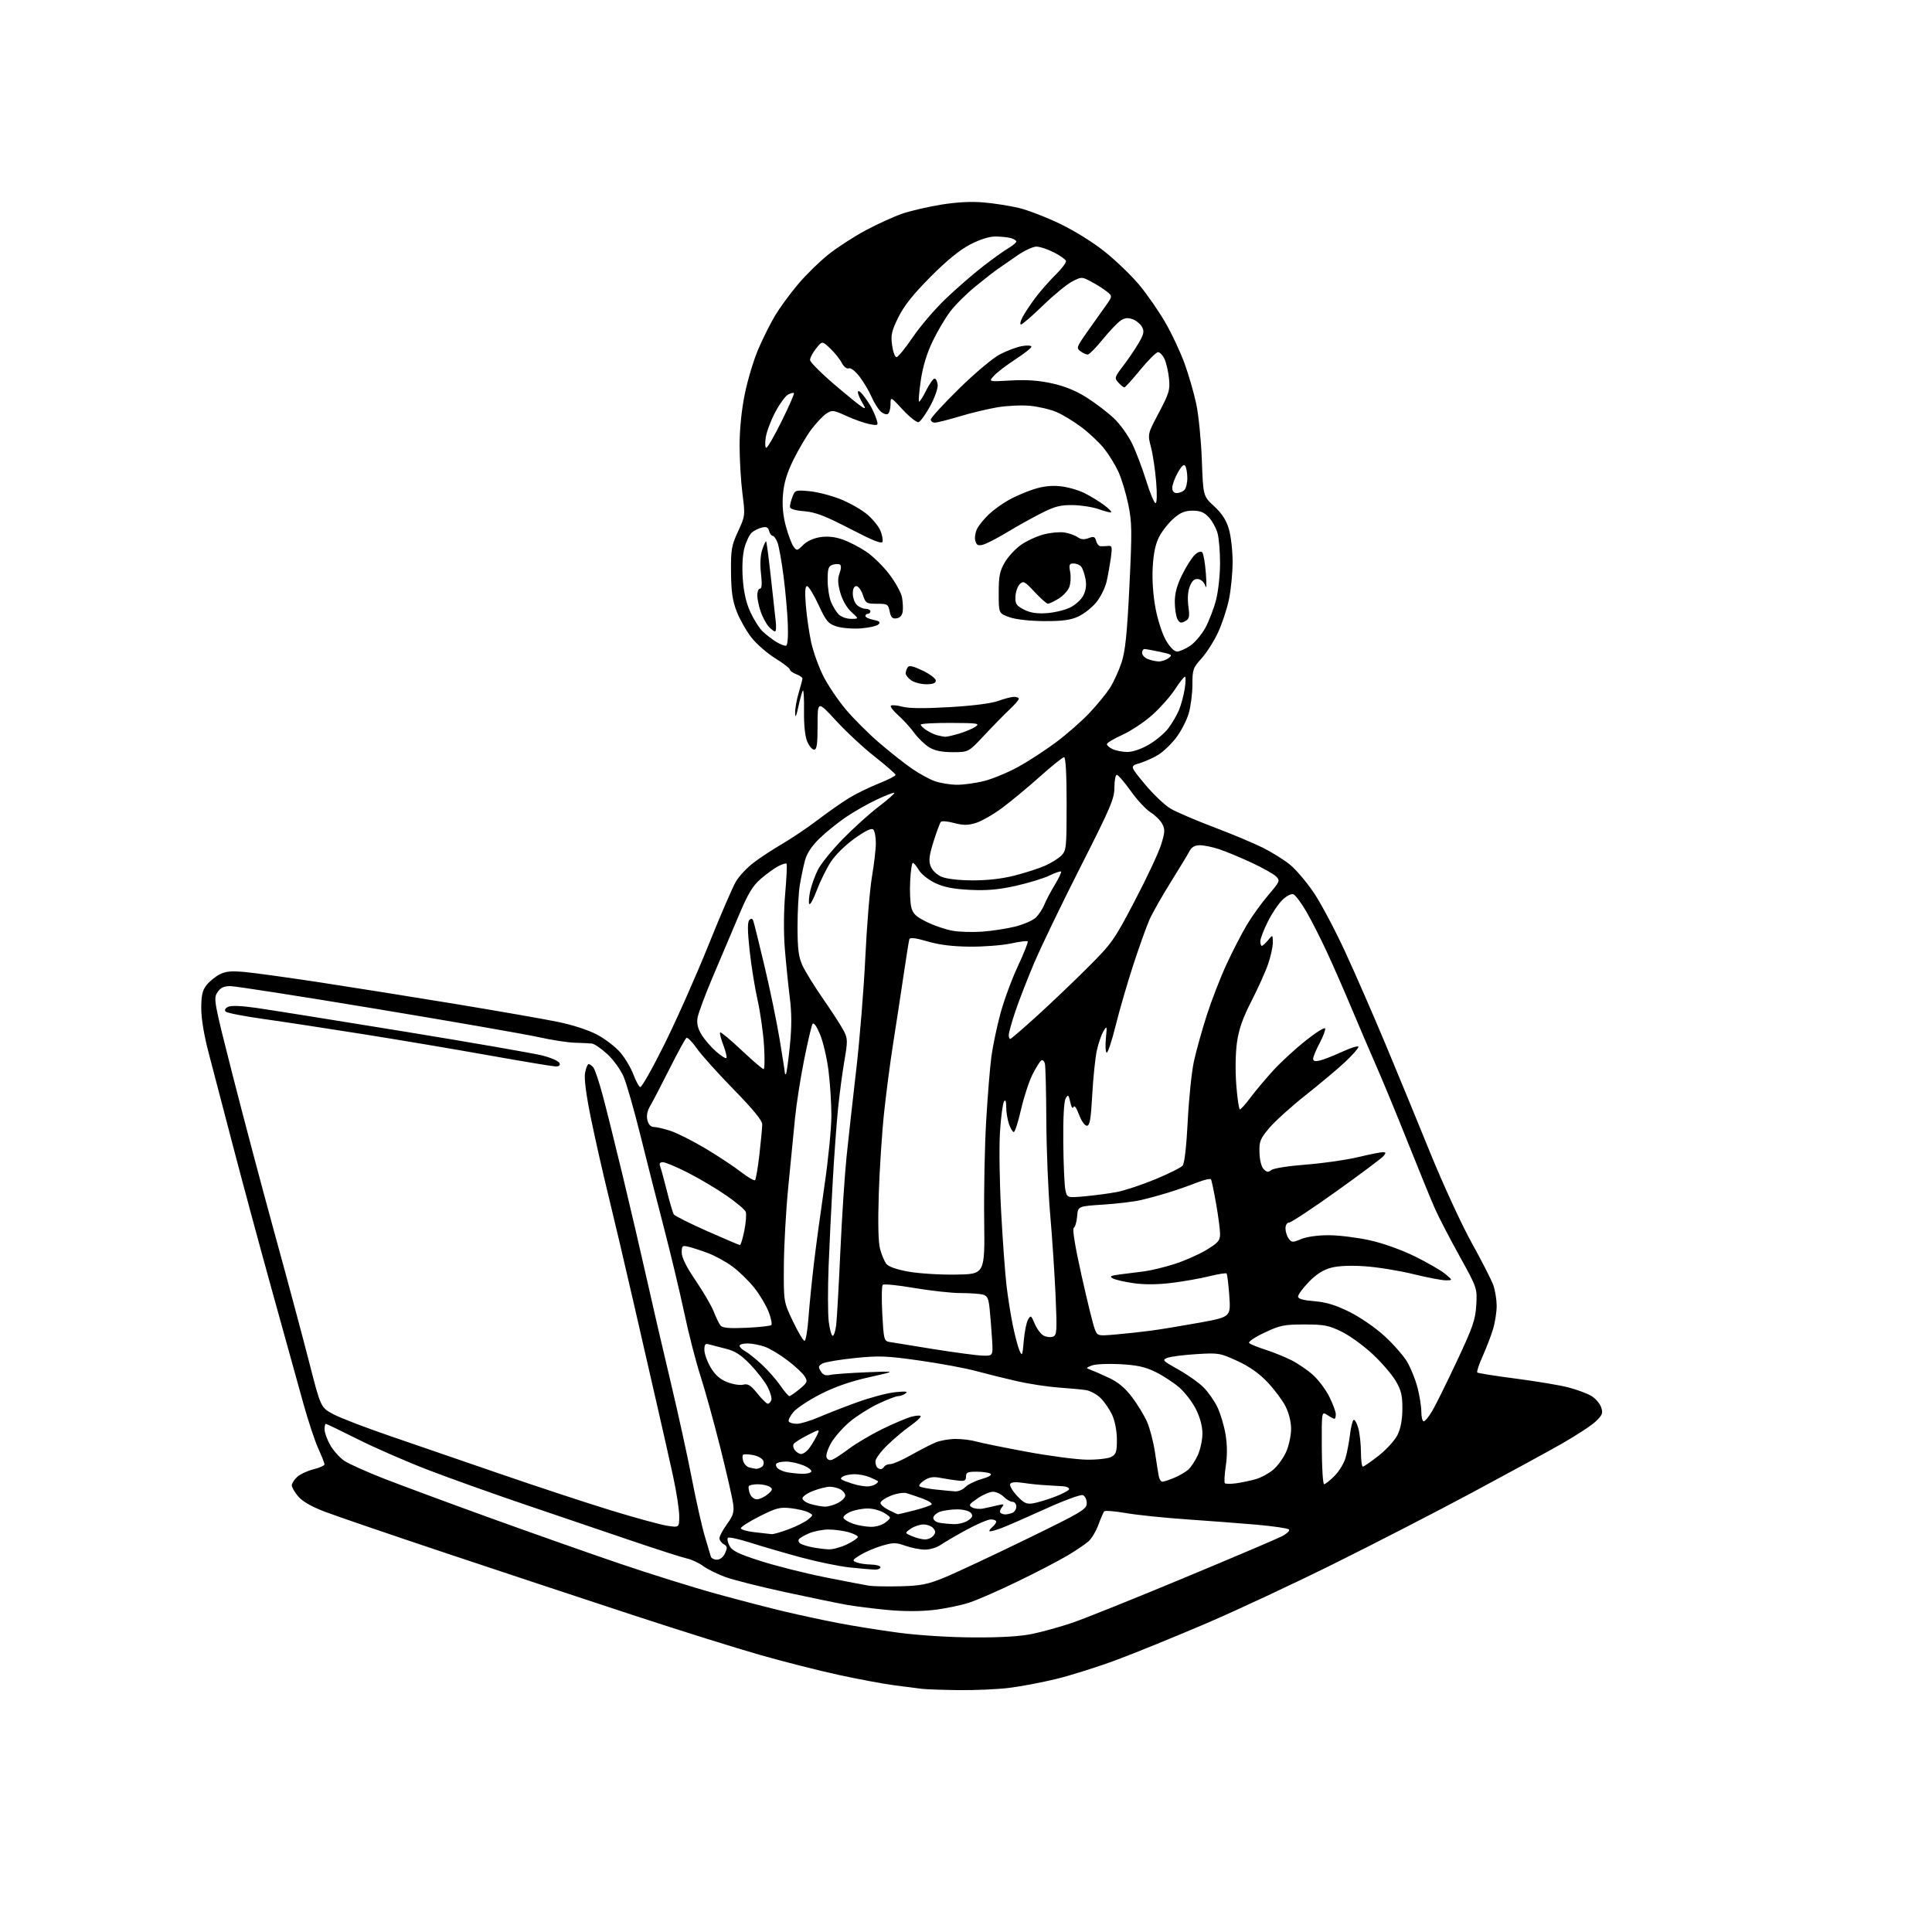<?xml version="1.0" encoding="UTF-8" standalone="no"?>
<svg 
  version="1.1" 
  xmlns="http://www.w3.org/2000/svg" 
  xmlns:xlink="http://www.w3.org/1999/xlink" 
  xmlns:svg="http://www.w3.org/2000/svg"
  xmlns:rdf="http://www.w3.org/1999/02/22-rdf-syntax-ns#"
  xmlns:cc="http://creativecommons.org/ns#"
  xmlns:dc="http://purl.org/dc/elements/1.1/"
  viewBox="0 0 768 768"
  width="768"
  height="768"
>
<style>svg {background-color: white; }</style>"
<path stroke="none" fill="black" fill-rule="evenodd" d="M381.03,671.85C374.69,671.77 368.15,671.54 366.50,671.34C364.85,671.15 359.90,670.51 355.50,669.93C351.10,669.35 341.20,667.50 333.50,665.83C325.80,664.16 311.85,660.62 302.50,657.97C293.15,655.32 270.20,648.13 251.50,641.99C232.80,635.85 199.43,624.80 177.35,617.42C155.27,610.05 133.56,602.62 129.12,600.93C123.82,598.90 120.18,596.81 118.52,594.84C117.14,593.20 116.00,591.22 116.00,590.46C116.00,589.70 116.94,588.20 118.08,587.14C119.23,586.07 122.15,584.69 124.58,584.08C127.01,583.47 129.00,582.58 129.00,582.11C129.00,581.63 127.89,578.82 126.54,575.87C125.19,572.92 122.53,564.88 120.61,558.00C118.70,551.12 113.09,530.88 108.13,513.00C103.17,495.12 96.19,469.25 92.61,455.50C89.03,441.75 84.74,425.32 83.06,419.00C81.14,411.75 80.01,405.06 80.01,400.88C80.00,395.68 80.45,393.70 82.09,391.61C83.24,390.15 85.57,388.24 87.28,387.35C89.70,386.10 91.95,385.89 97.44,386.40C101.32,386.76 114.85,388.63 127.50,390.56C140.15,392.49 164.22,396.33 181.00,399.09C197.78,401.86 216.00,405.04 221.50,406.16C227.49,407.37 233.84,409.43 237.33,411.28C240.53,412.97 244.69,416.16 246.57,418.35C248.45,420.55 250.78,424.47 251.75,427.05C252.71,429.64 253.95,431.92 254.50,432.13C255.05,432.33 259.40,424.62 264.18,415.00C268.95,405.38 276.75,387.82 281.50,376.00C286.26,364.18 291.20,352.70 292.49,350.50C293.77,348.30 297.00,344.86 299.66,342.85C302.32,340.84 307.43,337.50 311.00,335.43C314.57,333.35 320.88,329.10 325.01,325.97C329.13,322.84 334.76,318.91 337.51,317.22C340.25,315.54 345.54,312.96 349.25,311.48C352.96,310.00 356.00,308.45 356.00,308.04C356.00,307.63 352.34,304.41 347.86,300.89C343.38,297.38 336.40,290.91 332.36,286.51C325.00,278.52 325.00,278.52 325.00,288.26C325.00,295.87 324.70,298.00 323.62,298.00C322.86,298.00 321.63,296.54 320.87,294.75C320.02,292.74 319.54,288.16 319.61,282.72C319.68,277.89 319.48,274.18 319.18,274.49C318.88,274.79 318.08,277.62 317.40,280.77C316.51,284.88 316.14,285.63 316.08,283.41C316.04,281.71 316.67,278.11 317.49,275.41C318.31,272.71 318.98,270.15 318.99,269.73C319.00,269.30 317.88,268.52 316.50,268.00C315.12,267.48 314.00,266.65 314.00,266.17C314.00,265.68 311.37,263.66 308.17,261.68C304.96,259.70 300.69,255.98 298.69,253.40C296.68,250.83 294.06,246.20 292.86,243.11C291.18,238.78 290.67,235.22 290.59,227.50C290.51,218.48 290.78,216.89 293.38,211.26C296.23,205.09 296.25,204.92 295.13,196.19C294.51,191.34 294.00,182.74 294.00,177.09C294.00,170.68 294.77,162.99 296.06,156.66C297.19,151.07 299.62,142.98 301.48,138.68C303.33,134.38 306.34,128.38 308.17,125.34C310.00,122.30 314.05,116.77 317.18,113.05C320.30,109.33 325.77,103.97 329.33,101.14C332.89,98.30 339.61,93.96 344.25,91.49C348.90,89.02 355.36,86.08 358.60,84.96C361.85,83.84 368.77,82.23 374.00,81.37C380.31,80.34 386.02,80.04 391.00,80.47C395.12,80.82 401.43,81.81 405.00,82.66C408.57,83.51 416.00,86.38 421.50,89.03C427.34,91.85 434.83,96.54 439.50,100.32C443.90,103.88 449.98,109.77 453.00,113.41C456.02,117.05 460.61,123.68 463.20,128.14C465.78,132.59 469.24,139.95 470.88,144.48C472.52,149.01 474.62,156.27 475.54,160.61C476.46,164.95 477.46,174.96 477.75,182.86C478.28,197.22 478.28,197.22 482.64,201.24C485.74,204.09 487.43,206.71 488.50,210.31C489.32,213.09 489.99,218.99 489.98,223.43C489.97,227.87 489.31,234.61 488.50,238.41C487.70,242.21 485.73,248.12 484.13,251.54C482.53,254.95 479.60,259.55 477.61,261.74C474.25,265.47 474.00,266.19 474.00,272.19C474.00,275.74 473.33,280.90 472.51,283.67C471.69,286.43 469.45,290.74 467.54,293.25C465.63,295.75 462.44,298.80 460.46,300.03C458.47,301.25 455.11,302.77 452.99,303.39C449.13,304.53 449.13,304.53 455.15,311.78C458.46,315.76 463.05,320.11 465.34,321.46C467.63,322.80 475.37,326.11 482.54,328.83C489.71,331.54 498.49,335.22 502.04,337.00C505.59,338.78 510.43,341.80 512.78,343.71C515.14,345.62 519.39,350.63 522.24,354.84C525.08,359.05 530.69,369.62 534.71,378.32C538.72,387.03 545.90,403.45 550.65,414.82C555.41,426.20 563.43,445.67 568.47,458.10C573.51,470.52 580.93,486.65 584.96,493.93C588.99,501.21 592.88,508.81 593.60,510.83C594.32,512.85 594.93,516.52 594.95,519.00C594.96,521.48 594.32,525.66 593.52,528.31C592.72,530.95 590.86,535.80 589.39,539.08C587.91,542.36 586.95,545.28 587.24,545.58C587.54,545.87 594.47,546.97 602.64,548.03C610.81,549.09 620.20,550.66 623.50,551.53C626.79,552.39 630.84,553.89 632.49,554.85C634.14,555.82 635.92,557.83 636.45,559.33C637.28,561.69 637.01,562.45 634.45,564.93C632.83,566.52 626.77,570.50 621.00,573.80C615.23,577.09 599.02,585.92 585.00,593.43C570.98,600.94 546.45,613.57 530.50,621.49C514.55,629.42 491.55,640.16 479.40,645.37C467.24,650.57 451.27,657.08 443.90,659.82C436.53,662.57 425.77,665.97 420.00,667.38C414.23,668.79 405.69,670.41 401.03,670.97C396.37,671.54 387.37,671.93 381.03,671.85zM386.79,650.90C397.75,650.97 405.47,650.51 410.37,649.50C414.37,648.67 421.46,646.70 426.11,645.13C430.77,643.56 450.53,635.63 470.04,627.51C489.54,619.40 507.24,611.87 509.37,610.80C511.53,609.70 512.85,608.46 512.37,607.99C511.89,607.52 506.10,606.67 499.50,606.09C492.90,605.52 480.30,604.56 471.50,603.95C462.70,603.35 451.90,602.23 447.51,601.46C443.12,600.70 439.25,600.40 438.93,600.79C438.60,601.18 437.57,603.57 436.64,606.10C435.71,608.63 433.95,611.60 432.72,612.69C431.50,613.79 427.77,616.31 424.44,618.30C421.11,620.29 412.34,624.86 404.94,628.45C397.55,632.05 388.77,635.91 385.42,637.02C382.08,638.14 375.62,639.47 371.08,639.99C365.84,640.59 359.09,640.58 352.67,639.97C347.09,639.44 339.82,638.52 336.51,637.93C333.21,637.34 322.32,635.10 312.31,632.94C302.31,630.78 291.51,628.06 288.31,626.88C285.12,625.71 281.15,623.74 279.49,622.51C277.83,621.27 274.91,619.92 272.99,619.50C271.07,619.08 260.95,615.83 250.50,612.28C240.05,608.72 221.15,602.30 208.50,598.02C195.85,593.73 178.53,587.53 170.00,584.25C161.47,580.97 148.99,575.52 142.27,572.14C135.54,568.76 129.80,566.00 129.52,566.00C129.23,566.00 129.01,567.01 129.02,568.25C129.03,569.49 130.04,572.29 131.28,574.47C132.52,576.65 135.03,579.45 136.87,580.69C138.70,581.93 145.90,585.15 152.85,587.86C159.81,590.57 178.55,597.51 194.50,603.28C210.45,609.05 233.55,617.20 245.84,621.39C258.13,625.57 275.68,631.06 284.84,633.58C294.00,636.10 306.19,639.27 311.93,640.62C317.67,641.98 327.12,644.01 332.93,645.14C338.74,646.27 349.57,648.01 357.00,649.00C364.86,650.06 377.31,650.85 386.79,650.90zM358.00,630.57C365.99,630.36 368.72,629.83 375.17,627.20C379.39,625.49 393.91,618.70 407.42,612.12C430.19,601.04 432.00,599.96 432.00,597.55C432.00,596.11 431.30,594.67 430.45,594.34C429.59,594.01 422.97,596.44 415.70,599.75C408.44,603.05 400.53,606.50 398.13,607.42C395.72,608.33 393.57,608.90 393.35,608.68C393.13,608.46 393.64,607.72 394.48,607.02C395.31,606.32 396.00,605.36 396.00,604.88C396.00,604.39 395.04,604.00 393.87,604.00C392.70,604.00 388.32,605.87 384.12,608.16C379.93,610.45 375.31,613.15 373.85,614.16C372.39,615.17 369.63,616.00 367.72,616.00C365.81,616.00 362.31,615.32 359.95,614.48C356.11,613.13 355.09,613.13 350.57,614.46C347.78,615.28 343.93,616.93 342.00,618.12C338.80,620.10 338.67,620.36 340.50,621.07C341.60,621.51 344.19,621.89 346.25,621.93C348.31,621.97 350.00,622.45 350.00,623.00C350.00,623.55 348.99,623.98 347.75,623.95C346.51,623.92 342.05,623.53 337.84,623.09C333.63,622.65 324.86,620.84 318.34,619.08C311.83,617.31 302.80,614.69 298.28,613.24C293.76,611.79 289.75,610.92 289.36,611.30C288.98,611.69 289.27,613.13 290.00,614.50C291.07,616.50 293.59,617.72 302.42,620.55C308.51,622.50 320.02,625.40 328.00,626.99C335.98,628.58 343.85,630.09 345.50,630.35C347.15,630.60 352.77,630.70 358.00,630.57zM284.99,620.00C286.23,620.00 287.51,618.97 288.23,617.40C289.22,615.21 289.14,614.66 287.70,613.85C286.77,613.33 286.00,612.24 286.00,611.44C286.00,610.64 287.35,608.13 288.99,605.86C291.53,602.36 291.89,601.10 291.41,597.61C291.10,595.35 288.82,585.40 286.34,575.50C283.86,565.60 280.32,552.77 278.46,547.00C276.60,541.23 273.71,529.98 272.03,522.00C270.34,514.02 266.69,498.73 263.90,488.00C261.11,477.27 256.84,460.47 254.41,450.66C251.97,440.85 249.03,430.63 247.88,427.94C246.72,425.25 243.81,421.24 241.41,419.02C239.01,416.81 236.25,414.92 235.27,414.82C234.30,414.72 231.25,414.58 228.50,414.50C225.75,414.43 219.22,413.42 214.00,412.26C208.78,411.10 179.90,406.07 149.82,401.08C119.75,396.08 93.55,392.00 91.60,392.00C88.91,392.00 87.65,392.61 86.40,394.52C84.82,396.93 85.06,398.26 92.45,427.27C96.68,443.89 104.23,472.35 109.22,490.50C114.21,508.65 120.37,531.60 122.90,541.50C127.50,559.50 127.50,559.50 132.50,562.17C135.25,563.64 145.38,567.53 155.00,570.82C164.62,574.12 184.43,580.92 199.00,585.95C213.57,590.97 233.39,597.50 243.03,600.45C252.68,603.40 262.69,606.13 265.28,606.52C270.00,607.23 270.00,607.23 270.00,602.60C270.00,600.05 268.89,592.91 267.54,586.73C266.19,580.55 263.54,568.75 261.64,560.50C259.74,552.25 255.41,533.35 252.02,518.50C248.62,503.65 244.08,484.34 241.93,475.58C239.77,466.83 236.63,452.98 234.96,444.81C232.98,435.13 232.15,428.74 232.57,426.48C232.93,424.56 233.57,423.00 233.99,423.00C234.41,423.00 235.25,423.59 235.85,424.32C236.45,425.04 238.09,429.88 239.49,435.07C240.89,440.25 244.53,454.85 247.57,467.50C250.61,480.15 254.86,498.38 257.01,508.00C259.15,517.62 263.37,535.85 266.39,548.50C269.41,561.15 273.27,578.70 274.96,587.50C276.66,596.30 278.98,606.65 280.12,610.50C281.26,614.35 282.36,618.06 282.56,618.75C282.77,619.44 283.86,620.00 284.99,620.00zM329.43,615.89C331.05,615.95 334.31,615.06 336.68,613.91C339.06,612.76 341.00,611.43 341.00,610.96C341.00,610.48 339.31,609.63 337.25,609.05C335.19,608.48 331.64,608.01 329.37,608.01C327.10,608.00 323.65,608.67 321.69,609.48C319.74,610.30 317.87,611.40 317.55,611.92C317.23,612.44 317.52,613.20 318.20,613.62C318.88,614.04 321.02,614.70 322.97,615.08C324.91,615.46 327.82,615.82 329.43,615.89zM367.63,611.95C368.80,611.98 370.32,611.33 371.00,610.50C371.99,609.30 371.99,608.70 371.00,607.50C370.32,606.67 368.56,606.00 367.10,606.00C365.64,606.00 363.36,606.76 362.02,607.70C359.60,609.39 359.60,609.39 362.55,610.65C364.17,611.34 366.46,611.93 367.63,611.95zM306.71,609.84C307.38,609.93 310.40,609.07 313.42,607.94C316.44,606.81 319.92,605.07 321.15,604.08C323.36,602.29 323.36,602.27 321.36,601.19C320.25,600.60 317.13,599.85 314.42,599.54C310.10,599.03 308.59,599.41 302.00,602.73C297.88,604.80 294.50,606.95 294.50,607.50C294.50,608.05 296.98,608.76 300.00,609.09C303.02,609.41 306.05,609.75 306.71,609.84zM346.14,606.94C348.27,606.98 350.73,606.23 352.07,605.14C354.37,603.29 354.37,603.29 351.66,601.51C350.17,600.54 347.28,599.70 345.23,599.65C343.18,599.59 340.02,600.16 338.21,600.91C336.40,601.66 335.09,602.77 335.29,603.39C335.49,604.00 337.19,605.04 339.08,605.69C340.96,606.35 344.14,606.91 346.14,606.94zM379.03,605.86C380.97,605.94 383.58,605.28 384.83,604.41C386.63,603.15 386.85,602.53 385.93,601.41C385.25,600.60 382.93,600.00 380.44,600.00C378.07,600.00 374.98,600.44 373.57,600.98C372.15,601.51 371.00,602.61 371.00,603.41C371.00,604.21 372.01,605.06 373.25,605.29C374.49,605.53 377.09,605.79 379.03,605.86zM356.86,601.94C357.05,601.97 359.98,601.29 363.36,600.42C366.74,599.55 369.86,598.50 370.30,598.08C370.73,597.65 369.16,596.60 366.80,595.73C364.43,594.87 361.53,593.89 360.36,593.55C359.18,593.21 356.36,593.67 354.11,594.57C351.85,595.48 350.00,596.76 350.00,597.43C350.00,598.09 351.46,599.37 353.25,600.25C355.04,601.14 356.66,601.90 356.86,601.94zM399.58,602.00C400.27,602.00 401.55,601.73 402.42,601.39C403.29,601.06 404.00,599.93 404.00,598.89C404.00,597.85 403.32,597.00 402.50,597.00C401.68,597.00 400.10,596.10 399.00,595.00C397.90,593.90 395.98,593.00 394.73,593.00C393.48,593.00 390.72,594.18 388.59,595.63C385.21,597.93 384.94,598.39 386.45,599.23C387.40,599.76 389.38,599.96 390.84,599.66C392.30,599.36 394.85,598.80 396.50,598.40C399.09,597.78 399.33,597.88 398.26,599.18C397.58,600.01 397.31,600.98 397.68,601.34C398.04,601.70 398.90,602.00 399.58,602.00zM327.80,598.91C329.06,598.96 331.43,598.31 333.05,597.47C334.67,596.64 336.00,595.30 336.00,594.51C336.00,593.72 335.13,592.60 334.07,592.04C333.00,591.47 331.10,591.00 329.85,591.00C328.59,591.00 325.64,591.74 323.28,592.64C320.93,593.54 319.00,594.87 319.00,595.61C319.00,596.34 320.46,597.37 322.25,597.88C324.04,598.40 326.53,598.86 327.80,598.91zM410.50,597.63C412.15,597.39 416.09,596.21 419.25,595.02C422.41,593.83 425.00,592.44 425.00,591.93C425.00,591.42 423.99,590.92 422.75,590.82C421.51,590.72 418.48,590.54 416.00,590.42C413.52,590.30 409.42,589.88 406.88,589.49C403.87,589.02 402.02,589.15 401.58,589.86C401.21,590.47 402.39,592.56 404.20,594.52C406.90,597.44 408.05,598.00 410.50,597.63zM300.86,596.00C301.91,596.00 303.84,595.11 305.14,594.02C307.15,592.33 307.28,591.89 306.00,591.04C305.18,590.48 303.06,590.02 301.31,590.02C299.55,590.01 297.92,590.34 297.68,590.75C297.43,591.16 297.62,592.51 298.09,593.75C298.56,595.01 299.78,596.00 300.86,596.00zM379.71,592.85C380.93,592.93 382.73,592.17 383.71,591.15C384.69,590.13 387.62,588.69 390.22,587.94C393.18,587.09 394.48,586.29 393.72,585.81C393.05,585.38 390.59,585.02 388.25,585.02C384.69,585.00 384.00,585.32 384.00,586.96C384.00,588.58 383.43,588.85 380.75,588.55C378.96,588.35 375.82,587.86 373.77,587.46C371.01,586.93 369.36,587.19 367.43,588.45C366.00,589.39 365.13,590.46 365.49,590.82C365.86,591.19 368.71,591.76 371.83,592.10C374.95,592.43 378.49,592.77 379.71,592.85zM344.50,590.87C345.60,590.92 347.16,590.55 347.97,590.04C348.78,589.53 349.23,588.95 348.97,588.76C348.71,588.56 347.24,587.86 345.70,587.20C344.16,586.54 341.46,586.01 339.70,586.02C337.94,586.02 335.84,586.45 335.03,586.96C333.84,587.71 334.03,588.06 336.03,588.82C337.39,589.34 339.40,589.99 340.50,590.26C341.60,590.54 343.40,590.81 344.50,590.87zM491.50,589.62C493.70,589.30 497.17,588.57 499.22,587.98C501.26,587.40 504.37,585.72 506.12,584.24C507.87,582.77 510.19,579.57 511.27,577.13C512.35,574.69 513.23,570.59 513.23,568.03C513.23,565.19 512.36,561.67 511.00,559.01C509.78,556.61 506.57,552.32 503.88,549.47C500.56,545.96 496.68,543.23 491.86,541.00C485.02,537.85 484.38,537.74 475.62,538.28C470.60,538.59 465.42,539.25 464.10,539.75C461.84,540.60 462.11,540.89 468.38,544.40C472.06,546.45 476.57,549.63 478.39,551.46C480.22,553.29 482.71,556.83 483.92,559.33C485.13,561.84 486.59,566.72 487.17,570.19C487.86,574.35 487.89,578.64 487.27,582.75C486.75,586.18 486.59,589.26 486.91,589.59C487.24,589.92 489.30,589.93 491.50,589.62zM526.35,590.00C526.82,590.00 528.68,588.52 530.50,586.70C532.31,584.89 534.29,581.63 534.90,579.45C535.51,577.28 536.30,573.12 536.65,570.22C537.00,567.32 537.64,564.72 538.09,564.45C538.53,564.17 539.36,565.65 539.94,567.72C540.52,569.80 540.99,574.09 540.99,577.25C541.00,580.41 541.34,583.00 541.75,583.00C542.16,583.00 545.01,581.03 548.08,578.62C551.15,576.21 554.51,572.50 555.55,570.37C556.80,567.81 557.45,564.29 557.47,560.00C557.49,554.71 557.00,552.65 554.81,548.92C553.32,546.40 549.20,541.61 545.64,538.28C542.09,534.96 536.55,530.94 533.34,529.37C528.22,526.86 526.38,526.50 518.50,526.50C510.40,526.50 508.80,526.83 502.58,529.78C498.60,531.66 496.05,533.42 496.58,533.91C497.09,534.37 499.98,535.55 503.00,536.52C506.02,537.48 510.65,539.36 513.29,540.67C515.92,541.99 519.83,544.66 521.98,546.60C524.13,548.54 527.04,552.44 528.44,555.26C529.85,558.08 531.00,561.20 531.00,562.20C531.00,563.19 530.76,564.00 530.46,564.00C530.17,564.00 528.90,563.33 527.64,562.50C525.36,561.00 525.36,561.00 525.43,575.50C525.47,583.47 525.88,590.00 526.35,590.00zM462.05,589.00C462.61,589.00 464.72,588.31 466.75,587.46C468.77,586.62 471.29,585.15 472.35,584.21C473.41,583.27 475.11,580.70 476.12,578.50C477.13,576.30 477.97,572.45 477.98,569.95C477.99,567.02 477.08,563.54 475.41,560.20C473.99,557.34 470.96,553.41 468.69,551.47C466.42,549.52 462.18,546.77 459.26,545.34C455.19,543.35 451.94,542.64 445.23,542.28C440.43,542.02 435.38,542.26 434.00,542.81C431.64,543.74 431.61,543.84 433.50,544.51C434.60,544.90 437.88,546.33 440.79,547.70C444.48,549.43 447.26,551.75 450.00,555.39C452.16,558.25 454.84,562.64 455.94,565.13C457.05,567.63 458.46,573.01 459.08,577.09C459.70,581.17 460.39,585.51 460.62,586.75C460.85,587.99 461.49,589.00 462.05,589.00zM318.69,585.86C320.45,585.94 322.15,585.56 322.48,585.03C322.81,584.50 321.43,583.37 319.42,582.53C317.40,581.69 314.26,581.00 312.44,581.00C310.61,581.00 308.87,581.40 308.57,581.89C308.27,582.37 308.58,583.23 309.26,583.79C309.94,584.35 311.62,585.02 313.00,585.27C314.38,585.52 316.94,585.79 318.69,585.86zM300.50,583.87C301.05,583.92 302.08,583.60 302.78,583.15C303.49,582.71 303.78,581.60 303.44,580.70C303.09,579.79 301.25,578.76 299.36,578.41C297.46,578.05 295.66,578.01 295.36,578.30C295.06,578.60 295.10,579.75 295.46,580.86C295.81,581.97 296.86,583.07 297.80,583.32C298.73,583.57 299.95,583.81 300.50,583.87zM350.11,584.00C350.53,584.00 351.16,583.55 351.50,583.00C351.84,582.45 352.95,582.00 353.96,582.00C354.98,582.00 358.66,580.38 362.15,578.41C365.64,576.44 370.02,574.19 371.87,573.41C373.73,572.63 377.33,572.00 379.88,572.00C382.43,572.00 386.09,572.45 388.01,573.01C389.93,573.56 398.93,575.39 408.00,577.08C417.07,578.76 427.88,580.19 432.00,580.24C436.14,580.30 440.51,579.80 441.75,579.14C443.68,578.10 444.00,577.13 443.98,572.21C443.97,568.83 443.21,564.87 442.12,562.50C441.11,560.30 439.05,557.27 437.53,555.77C436.02,554.28 433.36,552.84 431.64,552.58C429.91,552.32 425.03,551.86 420.78,551.57C416.54,551.27 409.11,550.14 404.28,549.04C399.45,547.95 392.12,546.13 388.00,545.01C383.88,543.88 373.80,542.01 365.61,540.85C352.49,538.98 349.44,538.86 339.85,539.84C333.86,540.45 328.08,541.42 326.99,542.00C325.31,542.91 325.20,543.36 326.26,545.09C327.17,546.57 328.17,546.96 330.00,546.55C331.38,546.24 337.90,545.76 344.50,545.50C356.50,545.01 356.50,545.01 345.50,547.47C338.05,549.13 331.80,551.31 326.13,554.21C321.53,556.56 316.69,559.77 315.38,561.33C314.06,562.89 313.24,564.58 313.55,565.08C313.86,565.59 315.33,565.99 316.81,565.98C318.29,565.96 322.20,564.78 325.50,563.36C328.80,561.93 335.71,559.24 340.85,557.38C346.00,555.52 352.75,553.73 355.85,553.42C360.00,552.99 361.10,553.12 360.00,553.90C359.18,554.49 357.82,554.98 357.00,554.99C356.18,554.99 352.62,556.36 349.11,558.02C345.60,559.69 340.52,562.89 337.84,565.14C335.15,567.39 331.83,571.14 330.46,573.48C329.09,575.82 328.23,578.44 328.56,579.31C328.93,580.27 329.81,580.64 330.83,580.25C331.75,579.91 334.75,577.95 337.50,575.89C340.25,573.82 346.10,570.36 350.51,568.18C354.92,566.01 360.20,563.76 362.26,563.19C364.32,562.63 366.00,562.55 366.00,563.03C366.00,563.51 364.09,565.24 361.75,566.87C359.41,568.51 355.36,571.92 352.75,574.46C350.14,576.99 348.00,579.88 348.00,580.87C348.00,581.86 348.30,582.97 348.67,583.33C349.03,583.70 349.68,584.00 350.11,584.00zM318.47,578.00C319.14,578.00 320.38,577.21 321.22,576.25C322.07,575.29 323.51,573.02 324.43,571.21C326.09,567.92 326.09,567.92 321.12,570.44C318.38,571.83 315.85,573.44 315.48,574.02C315.12,574.61 315.37,575.74 316.04,576.54C316.70,577.34 317.80,578.00 318.47,578.00zM565.96,565.00C566.48,565.00 568.04,563.09 569.41,560.75C570.78,558.41 575.17,549.52 579.17,541.00C585.50,527.52 586.50,524.62 586.84,518.77C587.22,512.04 587.22,512.04 580.16,499.27C576.27,492.25 571.89,483.80 570.43,480.50C568.96,477.20 564.22,465.60 559.88,454.72C555.55,443.84 549.79,429.89 547.08,423.72C544.37,417.55 539.90,407.10 537.14,400.50C534.38,393.90 530.04,384.00 527.49,378.50C524.95,373.00 521.23,365.70 519.24,362.29C517.25,358.87 514.96,355.82 514.15,355.50C513.31,355.18 511.43,356.13 509.81,357.68C508.23,359.19 505.60,363.11 503.97,366.38C502.34,369.64 501.00,373.15 501.00,374.16C501.00,375.17 501.27,376.00 501.59,376.00C501.91,376.00 503.02,374.99 504.06,373.75C505.93,371.50 505.93,371.50 505.97,374.59C505.99,376.29 505.15,380.17 504.10,383.20C503.06,386.24 500.07,392.87 497.47,397.95C494.01,404.70 492.46,409.12 491.72,414.34C491.12,418.51 491.01,425.57 491.44,431.25C491.85,436.61 492.50,441.00 492.88,441.00C493.26,441.00 495.17,438.86 497.12,436.25C499.08,433.64 503.11,428.83 506.09,425.57C509.06,422.31 514.86,416.97 518.96,413.71C523.07,410.44 526.58,408.24 526.77,408.82C526.96,409.39 525.97,412.03 524.56,414.67C523.15,417.32 522.00,420.10 522.00,420.85C522.00,421.84 522.77,422.03 524.75,421.55C526.26,421.19 530.31,419.59 533.75,418.00C537.19,416.41 540.00,415.57 540.00,416.14C540.00,416.71 537.64,419.40 534.75,422.11C531.86,424.82 524.82,430.74 519.10,435.27C513.37,439.80 506.85,445.68 504.60,448.35C500.91,452.73 500.52,453.70 500.66,458.22C500.75,461.23 501.43,463.86 502.36,464.78C503.59,466.02 504.20,466.08 505.37,465.11C506.19,464.43 512.26,463.47 519.00,462.96C525.69,462.45 534.98,461.13 539.66,460.02C544.33,458.91 548.85,458.00 549.70,458.00C550.98,458.00 551.02,458.26 549.96,459.55C549.26,460.40 540.84,466.70 531.26,473.55C521.68,480.40 513.20,486.00 512.42,486.00C511.60,486.00 511.00,486.98 511.00,488.31C511.00,489.58 511.57,491.40 512.27,492.35C513.44,493.96 513.82,493.97 517.24,492.55C519.45,491.62 523.86,491.01 528.22,491.02C532.22,491.03 539.53,491.93 544.46,493.02C549.75,494.19 557.12,496.82 562.46,499.45C567.43,501.90 572.85,505.03 574.50,506.41C577.50,508.93 577.50,508.93 574.81,508.96C573.34,508.98 567.49,507.87 561.81,506.48C556.14,505.09 547.45,503.69 542.50,503.36C536.70,502.97 531.90,503.19 529.00,503.98C525.93,504.81 523.15,506.60 520.25,509.62C517.91,512.05 516.00,514.64 516.00,515.38C516.00,516.32 517.97,516.88 522.43,517.24C527.11,517.62 530.91,518.77 536.40,521.48C540.66,523.59 546.73,527.77 550.38,531.11C553.92,534.35 557.98,538.99 559.40,541.41C560.82,543.84 562.66,548.43 563.49,551.62C564.32,554.81 565.00,559.13 565.00,561.21C565.00,563.29 565.43,565.00 565.96,565.00zM305.20,558.00C305.67,558.00 306.31,557.37 306.60,556.60C306.90,555.83 306.24,553.46 305.15,551.35C304.05,549.23 300.95,545.21 298.26,542.41C294.47,538.49 292.23,537.05 288.43,536.12C285.72,535.45 282.71,534.67 281.75,534.39C280.38,533.98 280.00,534.46 280.00,536.59C280.00,538.10 281.11,541.22 282.47,543.54C284.21,546.52 286.15,548.24 289.01,549.39C291.25,550.28 294.14,550.75 295.43,550.43C297.32,549.95 298.42,550.63 301.06,553.92C302.86,556.16 304.72,558.00 305.20,558.00zM313.80,554.97C314.18,554.96 316.02,553.69 317.87,552.15C320.97,549.58 321.13,549.18 319.87,547.13C319.12,545.90 316.04,543.03 313.04,540.76C310.04,538.48 305.99,536.05 304.04,535.35C302.09,534.66 299.04,534.07 297.25,534.04C295.46,534.02 294.00,534.43 294.00,534.96C294.00,535.50 294.96,536.45 296.14,537.08C297.32,537.71 300.30,540.08 302.75,542.34C305.21,544.60 308.54,548.38 310.16,550.73C311.77,553.08 313.41,554.99 313.80,554.97zM390.63,538.88C394.77,539.00 394.77,539.00 394.35,532.25C394.12,528.54 393.69,523.18 393.40,520.35C392.98,516.13 392.49,515.10 390.69,514.61C389.49,514.29 385.51,514.02 381.85,514.01C378.19,514.01 369.90,513.09 363.41,511.99C356.93,510.88 351.30,510.31 350.89,510.74C350.49,511.16 350.41,516.35 350.72,522.27C351.25,532.21 351.45,533.06 353.39,533.42C354.55,533.63 362.48,534.92 371.00,536.28C379.52,537.64 388.36,538.82 390.63,538.88zM406.96,533.00C407.27,529.42 408.03,525.62 408.66,524.55C409.72,522.74 409.92,522.86 411.32,526.22C412.15,528.21 413.74,530.32 414.84,530.92C415.95,531.51 417.63,531.70 418.57,531.33C420.13,530.73 420.23,529.27 419.61,515.09C419.23,506.51 418.27,491.99 417.47,482.82C416.67,473.64 415.98,456.76 415.93,445.32C415.88,433.87 415.62,423.71 415.35,422.74C415.08,421.76 414.43,421.23 413.91,421.56C413.39,421.88 411.84,424.36 410.46,427.07C409.09,429.78 407.03,436.05 405.89,441.00C404.75,445.95 403.46,450.00 403.01,450.00C402.56,450.00 401.70,448.58 401.10,446.85C400.49,445.12 399.99,442.08 399.98,440.10C399.97,437.62 399.69,436.94 399.08,437.90C398.60,438.67 397.89,444.08 397.51,449.92C397.12,455.76 397.33,469.98 397.96,481.52C398.58,493.06 399.55,506.32 400.10,511.00C400.65,515.67 401.78,522.80 402.61,526.84C403.44,530.88 404.63,535.38 405.26,536.84C406.31,539.28 406.45,538.97 406.96,533.00zM319.81,533.00C320.31,533.00 321.02,528.84 321.39,523.75C321.77,518.66 322.75,508.88 323.57,502.00C324.39,495.12 326.29,481.18 327.78,471.00C329.27,460.82 330.49,448.45 330.49,443.50C330.49,438.55 329.96,430.37 329.31,425.32C328.65,420.27 327.12,413.82 325.90,410.98C324.42,407.55 323.43,406.27 322.94,407.16C322.54,407.90 321.04,414.35 319.61,421.50C318.18,428.65 316.57,439.00 316.03,444.50C315.50,450.00 314.30,462.15 313.38,471.50C312.45,480.85 311.65,495.02 311.60,503.00C311.50,517.50 311.50,517.50 315.20,525.25C317.24,529.51 319.31,533.00 319.81,533.00zM331.01,531.00C331.49,531.00 332.11,529.09 332.40,526.75C332.68,524.41 333.43,511.25 334.05,497.50C334.68,483.75 335.80,466.65 336.55,459.50C337.29,452.35 339.02,436.82 340.39,425.00C341.76,413.18 343.38,393.15 343.98,380.50C344.58,367.85 345.77,353.45 346.62,348.50C347.46,343.55 348.16,337.53 348.16,335.13C348.16,332.73 347.71,330.31 347.15,329.75C346.46,329.06 344.06,330.21 339.70,333.32C335.95,336.00 331.97,339.93 330.17,342.74C328.47,345.39 326.00,350.42 324.68,353.92C323.37,357.42 322.03,359.86 321.71,359.34C321.39,358.82 321.56,356.46 322.09,354.11C322.62,351.75 324.00,347.95 325.17,345.66C326.33,343.37 330.71,337.97 334.89,333.66C339.08,329.35 345.52,323.52 349.21,320.71C352.90,317.89 355.73,315.40 355.51,315.17C355.28,314.95 352.18,316.13 348.62,317.80C345.06,319.46 339.49,322.63 336.25,324.83C333.01,327.03 328.28,330.85 325.74,333.32C322.68,336.29 320.75,339.22 319.99,342.03C319.37,344.36 318.44,348.79 317.93,351.88C317.43,354.97 317.02,362.45 317.03,368.50C317.04,377.21 317.45,380.39 318.97,383.75C320.03,386.09 323.79,392.16 327.32,397.25C330.85,402.34 334.50,408.00 335.43,409.82C336.99,412.88 337.01,413.85 335.63,421.83C334.81,426.61 333.68,435.24 333.10,441.01C332.53,446.78 331.61,459.38 331.06,469.00C330.50,478.62 329.75,493.99 329.39,503.14C329.04,512.29 329.06,522.31 329.44,525.39C329.83,528.48 330.53,531.00 331.01,531.00zM443.39,530.49C447.30,530.16 453.65,529.47 457.50,528.96C461.35,528.45 470.07,527.01 476.88,525.77C489.25,523.50 489.25,523.50 488.67,515.12C488.34,510.52 487.85,506.52 487.58,506.24C487.30,505.97 484.24,506.45 480.79,507.31C477.33,508.18 470.62,509.37 465.87,509.96C460.23,510.66 454.97,510.70 450.68,510.10C447.07,509.59 443.33,508.72 442.35,508.18C440.92,507.38 441.49,507.07 445.29,506.59C447.88,506.27 452.14,505.73 454.75,505.40C457.36,505.08 462.79,503.77 466.80,502.49C470.82,501.22 476.56,498.69 479.55,496.88C484.23,494.04 485.00,493.15 485.00,490.54C485.00,488.87 484.29,483.47 483.43,478.54C482.56,473.61 481.65,469.24 481.39,468.82C481.13,468.40 478.58,468.99 475.71,470.13C472.84,471.26 467.80,473.03 464.50,474.05C461.20,475.07 456.25,476.42 453.50,477.05C450.75,477.69 444.00,478.50 438.50,478.85C428.50,479.50 428.50,479.50 428.18,483.49C428.00,485.68 427.40,487.75 426.84,488.10C426.21,488.49 427.35,495.46 429.95,507.11C432.21,517.22 434.56,526.76 435.17,528.30C436.28,531.08 436.31,531.09 443.39,530.49zM296.67,527.82C301.76,527.59 306.23,527.10 306.61,526.73C306.98,526.35 306.51,524.00 305.55,521.49C304.59,518.99 302.04,514.70 299.87,511.95C297.70,509.21 293.81,505.41 291.21,503.50C288.62,501.59 284.25,499.19 281.50,498.15C278.75,497.12 275.26,495.98 273.75,495.62C271.22,495.01 271.00,495.20 271.00,497.94C271.00,499.91 272.88,503.69 276.56,509.08C279.61,513.57 282.83,519.10 283.72,521.37C284.60,523.64 285.79,526.11 286.37,526.86C287.17,527.89 289.68,528.12 296.67,527.82zM380.00,506.67C391.50,506.50 391.50,506.50 391.23,485.00C391.08,473.18 391.44,455.42 392.02,445.55C392.60,435.67 393.53,424.20 394.09,420.05C394.65,415.90 396.24,408.25 397.64,403.05C399.03,397.85 402.16,389.34 404.59,384.14C407.02,378.94 408.80,374.46 408.53,374.20C408.27,373.93 405.23,374.32 401.77,375.06C398.32,375.79 391.00,376.36 385.50,376.31C378.67,376.25 373.33,375.59 368.68,374.22C363.89,372.82 361.74,372.57 361.48,373.36C361.28,373.99 360.19,380.80 359.06,388.50C357.92,396.20 356.10,408.12 355.01,415.00C353.92,421.88 352.33,434.02 351.47,442.00C350.61,449.98 349.65,464.60 349.33,474.50C348.95,486.34 349.13,493.88 349.85,496.53C350.46,498.75 351.54,501.36 352.26,502.34C353.09,503.48 356.23,504.60 361.03,505.48C365.14,506.23 373.68,506.77 380.00,506.67zM294.12,494.93C294.46,494.97 295.26,492.36 295.89,489.14C296.53,485.92 296.77,482.57 296.44,481.71C296.11,480.85 292.61,477.91 288.67,475.19C284.73,472.47 277.85,468.39 273.38,466.13C268.92,463.86 264.48,462.00 263.53,462.00C262.31,462.00 261.98,462.50 262.43,463.67C262.78,464.59 263.99,469.00 265.11,473.48C266.23,477.96 267.46,482.12 267.83,482.72C268.20,483.32 274.13,486.30 281.00,489.34C287.88,492.38 293.78,494.90 294.12,494.93zM431.35,475.54C435.28,475.18 440.98,474.42 444.00,473.84C447.02,473.27 453.87,470.99 459.22,468.79C464.57,466.58 469.48,464.13 470.13,463.34C470.86,462.46 471.64,455.62 472.14,445.70C472.59,436.79 473.69,426.12 474.58,422.00C475.47,417.88 477.77,409.61 479.69,403.63C481.61,397.65 485.16,388.49 487.58,383.28C490.00,378.06 493.63,371.03 495.64,367.65C497.66,364.27 501.49,358.95 504.16,355.82C508.78,350.42 508.93,350.07 507.25,348.39C506.29,347.43 501.90,344.96 497.50,342.92C493.10,340.87 487.35,338.48 484.72,337.60C482.08,336.72 478.61,336.00 477.00,336.00C474.98,336.00 473.71,336.70 472.90,338.25C472.26,339.49 468.85,345.12 465.33,350.76C461.80,356.40 457.99,363.15 456.85,365.76C455.71,368.37 452.84,376.40 450.48,383.61C448.13,390.83 444.96,401.72 443.45,407.83C441.94,413.94 440.35,418.71 439.90,418.44C439.46,418.17 439.33,415.59 439.61,412.72C440.10,407.72 440.05,407.60 438.61,410.00C437.77,411.38 436.59,414.87 435.97,417.76C435.36,420.66 434.55,428.53 434.18,435.26C433.63,445.06 433.21,447.50 432.03,447.50C431.20,447.50 429.84,445.56 428.92,443.07C427.93,440.38 427.07,439.20 426.74,440.07C426.41,440.92 425.89,440.13 425.45,438.14C424.78,435.13 424.59,434.97 423.61,436.64C422.93,437.80 422.58,444.38 422.67,454.20C422.75,462.84 423.13,471.32 423.51,473.05C424.20,476.18 424.20,476.18 431.35,475.54zM300.14,469.11C300.49,468.78 301.28,464.15 301.89,458.83C302.50,453.51 303.00,448.15 303.00,446.92C303.00,445.42 299.28,440.88 291.66,433.09C285.42,426.72 278.83,419.38 277.01,416.78C275.19,414.19 273.33,412.29 272.88,412.57C272.43,412.86 269.41,418.35 266.18,424.79C262.94,431.23 259.49,437.88 258.49,439.56C257.28,441.61 256.91,443.50 257.36,445.31C257.81,447.08 258.71,448.00 259.98,448.00C261.05,448.00 264.08,448.72 266.72,449.60C269.35,450.49 275.55,453.63 280.50,456.58C285.45,459.54 291.75,463.70 294.50,465.84C297.25,467.98 299.79,469.45 300.14,469.11zM312.44,426.89C312.69,426.65 313.37,421.67 313.97,415.83C314.75,408.12 314.74,402.79 313.93,396.36C313.32,391.49 312.44,382.77 311.97,377.00C311.47,370.71 311.54,361.95 312.13,355.15C312.68,348.91 312.92,343.59 312.66,343.33C312.40,343.07 310.91,343.52 309.34,344.34C307.78,345.16 304.67,347.41 302.42,349.35C299.18,352.14 297.37,355.17 293.57,364.18C290.94,370.41 286.33,381.30 283.31,388.39C280.30,395.48 277.59,402.76 277.29,404.58C276.91,406.91 277.39,408.89 278.92,411.37C280.11,413.29 282.68,416.27 284.64,417.99C286.61,419.71 288.45,420.88 288.75,420.58C289.05,420.29 288.50,417.98 287.54,415.46C286.58,412.94 286.00,410.66 286.27,410.40C286.53,410.13 290.35,413.31 294.76,417.46C299.17,421.61 303.12,425.00 303.54,425.00C303.95,425.00 304.04,420.84 303.72,415.75C303.41,410.66 302.25,402.45 301.14,397.50C300.03,392.55 298.60,383.62 297.96,377.65C297.14,369.96 297.11,366.49 297.87,365.73C298.62,364.98 299.09,365.08 299.45,366.08C299.74,366.86 301.73,374.93 303.89,384.00C306.05,393.07 308.76,406.18 309.91,413.11C311.06,420.05 312.00,426.09 312.00,426.53C312.00,426.97 312.20,427.13 312.44,426.89zM220.72,423.91C219.50,423.87 207.47,421.86 194.00,419.46C180.53,417.05 158.03,413.26 144.00,411.04C129.97,408.81 112.24,406.11 104.59,405.04C96.95,403.97 90.26,402.66 89.74,402.14C89.13,401.53 89.47,400.84 90.64,400.25C91.84,399.64 95.85,399.79 102.00,400.67C107.22,401.42 133.55,405.63 160.50,410.02C187.45,414.42 212.28,418.73 215.68,419.60C219.08,420.47 222.10,421.82 222.40,422.59C222.77,423.55 222.23,423.97 220.72,423.91zM401.58,413.00C401.89,413.00 406.73,408.84 412.33,403.75C417.92,398.66 427.00,390.00 432.50,384.50C442.02,374.99 442.93,373.70 451.14,358.00C455.89,348.93 460.58,338.92 461.56,335.77C463.11,330.81 463.17,329.69 461.99,327.48C461.24,326.08 459.16,324.03 457.37,322.92C455.57,321.81 452.03,318.00 449.50,314.45C446.97,310.90 444.47,308.00 443.95,308.00C443.43,308.00 443.00,310.26 443.00,313.01C443.00,317.47 441.50,320.99 429.45,344.73C421.99,359.42 413.70,376.63 411.02,382.97C408.34,389.31 404.99,397.95 403.57,402.18C402.16,406.40 401.00,410.56 401.00,411.43C401.00,412.29 401.26,413.00 401.58,413.00zM390.50,370.34C394.35,370.06 400.20,369.16 403.50,368.34C406.80,367.51 410.48,365.93 411.67,364.82C412.86,363.71 414.41,361.38 415.12,359.65C415.82,357.92 417.71,354.34 419.31,351.70C420.92,349.06 422.03,346.70 421.79,346.46C421.55,346.21 419.43,346.94 417.09,348.07C414.76,349.20 408.71,351.04 403.67,352.16C396.82,353.67 392.22,354.07 385.50,353.73C378.95,353.40 375.20,352.66 371.74,351.02C369.11,349.78 366.21,347.47 365.27,345.88C364.34,344.30 363.25,343.00 362.87,343.00C362.48,343.00 362.00,346.26 361.81,350.25C361.61,354.24 361.81,358.94 362.26,360.69C362.90,363.25 364.13,364.41 368.43,366.51C371.38,367.96 375.98,369.52 378.65,369.99C381.32,370.46 386.65,370.61 390.50,370.34zM386.59,349.96C392.47,349.99 398.39,349.31 403.37,348.03C407.60,346.95 413.03,345.20 415.43,344.13C417.83,343.07 420.74,341.26 421.90,340.10C423.88,338.12 424.00,336.96 424.00,319.50C424.00,307.73 423.63,301.00 422.99,301.00C422.44,301.00 418.05,304.52 413.24,308.83C408.43,313.13 401.65,318.75 398.16,321.31C394.67,323.88 390.02,326.51 387.82,327.17C384.70,328.11 382.82,328.10 379.25,327.15C376.74,326.47 374.37,326.28 373.99,326.71C373.61,327.14 372.31,330.67 371.09,334.54C369.35,340.10 369.11,342.15 369.94,344.33C370.54,345.93 372.35,347.69 374.24,348.51C376.23,349.37 381.03,349.94 386.59,349.96zM380.36,311.96C383.03,311.98 387.98,311.29 391.36,310.42C394.74,309.55 400.78,307.03 404.78,304.83C408.79,302.63 415.54,298.23 419.78,295.07C424.03,291.90 430.01,286.65 433.08,283.40C436.15,280.16 439.85,275.62 441.29,273.33C442.74,271.03 444.79,266.53 445.84,263.33C447.33,258.81 448.03,252.01 448.96,233.00C450.03,211.11 449.98,207.65 448.51,200.50C447.60,196.10 445.83,190.25 444.57,187.50C443.30,184.75 440.73,180.59 438.86,178.25C436.98,175.91 432.98,172.14 429.97,169.87C426.96,167.60 422.49,164.87 420.03,163.81C417.57,162.75 412.81,161.63 409.44,161.31C406.07,161.00 400.21,161.27 396.41,161.92C392.61,162.56 385.83,164.19 381.36,165.55C376.88,166.90 372.49,168.00 371.61,168.00C370.72,168.00 370.00,167.45 370.00,166.77C370.00,166.09 375.06,160.57 381.25,154.49C387.59,148.27 394.68,142.32 397.50,140.85C400.25,139.41 404.19,137.94 406.25,137.58C408.31,137.21 410.00,137.32 410.00,137.82C410.00,138.31 407.19,140.54 403.75,142.77C400.31,145.00 396.46,147.93 395.19,149.29C392.88,151.76 392.88,151.76 401.80,151.25C408.13,150.89 412.93,151.23 418.29,152.42C423.41,153.56 427.89,155.41 432.17,158.15C435.65,160.37 440.46,164.06 442.87,166.35C445.27,168.63 448.51,173.15 450.06,176.39C451.62,179.62 454.13,186.26 455.65,191.14C457.17,196.01 458.83,200.00 459.34,200.00C459.90,200.00 460.00,196.58 459.59,191.52C459.21,186.86 458.29,180.68 457.54,177.79C456.17,172.54 456.17,172.54 460.69,164.02C464.74,156.37 465.15,154.99 464.70,150.50C464.42,147.75 463.63,144.26 462.93,142.75C462.24,141.24 461.08,140.00 460.34,140.00C459.61,140.00 456.44,143.15 453.29,147.00C450.15,150.85 447.29,154.00 446.94,154.00C446.59,154.00 445.53,153.14 444.59,152.10C442.94,150.28 443.03,149.98 446.44,145.50C448.41,142.93 451.17,138.86 452.58,136.46C454.67,132.89 454.93,131.73 454.00,130.01C453.38,128.85 451.72,127.46 450.30,126.93C448.40,126.20 447.15,126.33 445.50,127.41C444.27,128.21 441.07,131.58 438.38,134.88C435.70,138.18 433.02,140.91 432.44,140.94C431.86,140.97 430.56,140.40 429.55,139.66C427.81,138.39 427.94,137.99 431.84,132.41C434.12,129.16 437.40,124.53 439.14,122.12C442.30,117.73 442.30,117.73 439.90,115.83C438.58,114.79 435.81,113.04 433.75,111.95C430.04,109.98 429.96,109.98 426.25,111.87C424.19,112.93 418.96,117.21 414.64,121.39C410.32,125.58 406.37,129.00 405.87,129.00C405.36,129.00 405.62,127.71 406.43,126.13C407.25,124.56 409.56,121.07 411.57,118.38C413.59,115.70 417.23,111.55 419.67,109.16C422.11,106.78 423.94,104.32 423.74,103.71C423.53,103.09 421.37,101.57 418.93,100.32C416.49,99.08 413.37,98.04 411.99,98.03C410.60,98.01 407.06,99.69 404.11,101.75C401.17,103.81 397.76,106.17 396.55,107.00C395.33,107.83 391.42,110.87 387.86,113.77C384.29,116.67 379.75,121.17 377.77,123.78C375.78,126.38 372.60,131.76 370.70,135.73C368.45,140.43 366.82,145.78 366.05,151.07C365.40,155.54 365.06,159.39 365.31,159.64C365.55,159.88 366.82,157.93 368.12,155.29C369.43,152.66 370.95,150.50 371.50,150.50C372.05,150.50 372.61,151.62 372.75,153.00C372.88,154.38 371.53,158.17 369.75,161.44C367.96,164.70 365.90,167.57 365.16,167.80C364.43,168.03 361.62,165.83 358.91,162.91C354.00,157.59 354.00,157.59 354.00,160.74C354.00,162.47 353.52,164.18 352.94,164.54C352.35,164.90 351.06,164.46 350.08,163.57C349.09,162.67 347.45,160.04 346.44,157.72C345.43,155.40 343.28,151.79 341.67,149.69C339.97,147.48 338.17,146.10 337.38,146.41C336.58,146.72 335.43,145.81 334.60,144.22C333.82,142.72 331.75,140.15 330.01,138.50C326.84,135.50 326.84,135.50 324.42,138.50C323.10,140.15 322.01,142.23 322.00,143.12C322.00,144.01 327.26,149.16 333.70,154.56C343.15,162.49 344.97,163.69 343.20,160.82C341.99,158.86 341.01,156.64 341.02,155.88C341.04,155.06 341.86,155.52 343.05,157.00C344.16,158.38 345.67,160.62 346.41,162.00C347.14,163.38 348.08,165.57 348.48,166.88C349.19,169.16 349.06,169.23 345.65,168.59C343.68,168.22 339.57,166.77 336.50,165.37C331.24,162.96 330.79,162.91 328.45,164.44C327.09,165.33 324.40,168.19 322.47,170.78C320.54,173.38 317.34,178.81 315.36,182.86C312.77,188.14 311.61,192.05 311.24,196.65C310.89,201.01 311.26,205.05 312.42,209.28C313.35,212.70 314.72,216.31 315.46,217.30C316.73,219.02 316.93,218.98 319.27,216.63C320.79,215.11 323.44,213.91 326.12,213.52C329.05,213.09 331.99,213.41 335.00,214.47C337.48,215.35 341.67,217.51 344.32,219.28C346.97,221.05 351.11,225.11 353.53,228.30C355.95,231.49 358.21,235.60 358.55,237.42C358.89,239.25 359.02,241.81 358.84,243.12C358.62,244.64 357.74,245.61 356.39,245.80C354.73,246.04 354.14,245.44 353.66,243.05C353.09,240.20 352.76,240.00 348.60,240.00C344.41,240.00 344.09,239.80 343.00,236.50C342.36,234.57 341.20,233.00 340.42,233.00C339.52,233.00 339.00,234.06 339.00,235.93C339.00,237.54 339.71,239.56 340.57,240.43C341.44,241.29 343.01,242.00 344.07,242.00C345.13,242.00 346.00,242.45 346.00,243.00C346.00,243.55 345.55,244.00 345.00,244.00C344.45,244.00 344.00,244.39 344.00,244.88C344.00,245.36 345.43,246.04 347.19,246.39C349.63,246.88 350.10,247.30 349.20,248.20C348.56,248.84 345.37,249.56 342.12,249.80C338.87,250.03 334.54,249.67 332.49,249.00C329.20,247.91 328.36,246.90 325.35,240.38C323.47,236.32 321.44,233.00 320.82,233.00C320.04,233.00 319.90,235.32 320.34,240.75C320.70,245.01 321.64,251.52 322.43,255.22C323.23,258.91 325.37,264.92 327.19,268.57C329.00,272.22 333.06,278.26 336.19,281.99C339.33,285.71 345.37,291.74 349.61,295.37C353.86,299.01 359.67,303.59 362.53,305.56C365.38,307.53 369.47,309.76 371.61,310.53C373.75,311.29 377.69,311.93 380.36,311.96zM378.75,299.00C374.36,298.99 371.57,298.42 369.37,297.08C367.64,296.03 364.97,293.44 363.43,291.34C361.89,289.23 359.02,286.08 357.06,284.34C355.10,282.61 353.79,280.89 354.15,280.53C354.51,280.17 356.55,280.34 358.70,280.92C361.31,281.62 367.54,281.68 377.55,281.09C386.74,280.56 394.19,279.60 396.88,278.61C399.28,277.72 402.09,277.00 403.13,277.00C404.16,277.00 405.00,277.36 405.00,277.79C405.00,278.23 403.31,280.17 401.25,282.10C399.19,284.04 394.69,288.63 391.25,292.31C385.00,299.00 385.00,299.00 378.75,299.00zM448.00,298.92C450.12,298.96 453.49,297.84 456.57,296.07C459.35,294.48 462.86,291.56 464.37,289.58C465.87,287.61 467.79,284.34 468.64,282.32C469.49,280.30 470.52,276.47 470.94,273.82C471.36,271.17 471.39,269.00 471.02,269.00C470.64,269.00 468.89,271.23 467.12,273.96C465.35,276.69 461.34,281.24 458.20,284.07C455.07,286.90 449.69,290.50 446.25,292.07C442.81,293.63 440.00,295.32 440.00,295.81C440.00,296.29 441.01,297.18 442.25,297.78C443.49,298.38 446.07,298.89 448.00,298.92zM375.59,292.88C376.19,292.95 378.73,292.38 381.24,291.63C383.74,290.87 386.71,289.62 387.83,288.83C389.63,287.57 388.54,287.41 377.93,287.37C371.37,287.35 366.00,287.65 366.00,288.05C366.00,288.45 367.03,289.45 368.29,290.27C369.55,291.10 371.46,292.00 372.54,292.27C373.62,292.54 374.99,292.82 375.59,292.88zM368.22,272.00C366.14,272.00 363.44,271.30 362.22,270.44C361.00,269.59 360.01,268.35 360.02,267.69C360.02,267.04 360.38,265.96 360.80,265.29C361.37,264.39 362.91,264.73 366.78,266.58C369.65,267.95 372.00,269.74 372.00,270.54C372.00,271.56 370.87,272.00 368.22,272.00zM460.56,262.94C461.69,262.97 463.46,262.38 464.50,261.62C466.22,260.37 465.93,260.15 461.14,259.12C458.26,258.51 455.47,258.00 454.95,258.00C454.43,258.00 454.00,258.69 454.00,259.53C454.00,260.37 455.01,261.47 456.25,261.97C457.49,262.47 459.43,262.90 460.56,262.94zM467.89,259.00C468.89,259.00 471.23,257.97 473.10,256.72C474.97,255.46 477.71,252.21 479.19,249.49C480.66,246.76 482.58,241.74 483.44,238.31C484.30,234.89 485.00,228.36 484.99,223.79C484.99,219.23 484.54,213.87 483.98,211.89C483.43,209.90 481.88,207.09 480.54,205.64C478.68,203.63 477.13,203.00 474.08,203.00C471.01,203.00 469.23,203.74 466.48,206.16C464.50,207.89 461.93,211.15 460.77,213.41C459.32,216.22 458.52,220.00 458.22,225.50C457.94,230.43 458.38,236.70 459.35,241.85C460.24,246.54 462.06,252.13 463.51,254.60C465.05,257.23 466.81,259.00 467.89,259.00zM312.50,256.66C313.10,256.46 313.36,252.94 313.16,247.91C312.98,243.29 312.21,234.75 311.46,228.95C310.71,223.15 309.64,217.18 309.08,215.70C308.51,214.21 307.64,213.00 307.14,213.00C306.64,213.00 306.01,212.13 305.73,211.06C305.35,209.61 304.64,209.27 302.86,209.71C301.56,210.02 299.76,210.92 298.87,211.69C297.97,212.47 296.67,215.12 295.98,217.59C295.19,220.40 294.92,225.03 295.26,229.98C295.63,235.35 296.60,239.63 298.27,243.29C299.63,246.26 301.81,249.71 303.12,250.96C304.43,252.22 306.85,254.08 308.50,255.12C310.15,256.15 311.95,256.84 312.50,256.66zM308.06,251.00C307.65,251.00 306.52,250.13 305.56,249.07C304.60,248.00 303.20,245.42 302.45,243.32C301.70,241.22 301.07,238.26 301.04,236.75C301.02,235.24 301.49,234.00 302.10,234.00C302.85,234.00 302.98,232.12 302.51,228.05C302.07,224.27 302.25,220.77 303.01,218.48C303.66,216.49 304.36,215.02 304.55,215.22C304.75,215.41 305.59,221.85 306.44,229.54C307.28,237.22 308.16,245.19 308.39,247.25C308.62,249.31 308.47,251.00 308.06,251.00zM471.07,246.96C469.46,247.82 468.88,247.65 468.04,246.08C467.47,245.01 467.00,241.92 467.00,239.23C467.00,235.77 467.89,232.54 470.00,228.31C471.65,225.01 473.91,221.48 475.02,220.48C476.25,219.37 477.39,219.01 477.92,219.57C478.40,220.08 479.05,223.88 479.36,228.00C479.67,232.12 479.59,234.38 479.17,233.00C478.74,231.56 477.54,230.37 476.35,230.20C474.85,229.98 473.94,230.73 473.02,232.96C472.20,234.92 471.98,237.81 472.40,240.96C472.97,245.25 472.79,246.04 471.07,246.96zM415.00,246.90C409.24,246.86 403.83,246.25 401.25,245.34C397.00,243.83 397.00,243.83 397.00,235.75C397.00,229.00 397.40,227.00 399.44,223.52C400.78,221.23 403.71,218.08 405.96,216.53C408.21,214.97 412.25,213.12 414.95,212.42C417.65,211.72 421.33,211.38 423.14,211.67C424.95,211.95 427.29,212.79 428.34,213.52C429.69,214.47 430.96,214.58 432.71,213.92C434.78,213.13 435.27,213.31 435.71,214.99C436.00,216.10 436.74,217.05 437.37,217.12C437.99,217.18 439.34,217.14 440.38,217.03C442.06,216.85 442.18,217.33 441.60,221.67C441.23,224.32 440.47,228.57 439.91,231.10C439.34,233.63 437.47,237.40 435.76,239.48C434.04,241.56 430.81,244.09 428.57,245.11C425.49,246.51 422.20,246.94 415.00,246.90zM338.29,246.00C341.45,246.00 341.45,246.00 338.42,243.24C336.59,241.57 334.85,238.54 334.03,235.60C333.01,231.95 332.93,230.01 333.74,227.87C334.39,226.16 334.45,224.78 333.90,224.44C333.40,224.13 332.09,224.16 330.99,224.50C329.32,225.03 329.00,226.02 329.00,230.60C329.00,233.61 329.61,237.53 330.36,239.32C331.11,241.11 332.49,243.35 333.43,244.29C334.37,245.23 336.56,246.00 338.29,246.00zM416.00,243.74C419.02,243.54 423.21,242.55 425.29,241.55C427.38,240.55 429.78,238.39 430.63,236.74C431.68,234.71 431.96,232.59 431.50,230.13C431.13,228.13 430.36,225.94 429.79,225.25C429.22,224.56 427.86,224.00 426.77,224.00C425.05,224.00 424.86,224.46 425.41,227.38C425.76,229.23 425.60,231.93 425.05,233.38C424.50,234.82 422.58,236.90 420.77,238.00C418.97,239.09 417.08,239.99 416.57,240.00C416.06,240.00 413.68,237.89 411.28,235.32C407.35,231.09 406.78,230.79 405.37,232.20C404.52,233.05 403.75,235.27 403.66,237.12C403.52,240.04 403.98,240.74 407.00,242.30C409.50,243.59 412.08,244.00 416.00,243.74zM350.84,215.28C350.59,216.36 347.28,215.06 337.93,210.21C327.97,205.05 324.17,203.60 319.68,203.22C315.90,202.91 314.00,202.31 314.00,201.44C314.00,200.72 314.46,198.91 315.03,197.43C316.01,194.83 316.27,194.75 321.78,195.26C324.92,195.55 330.49,196.99 334.15,198.46C337.80,199.93 342.58,202.66 344.76,204.52C346.94,206.39 349.28,209.25 349.95,210.88C350.63,212.51 351.02,214.49 350.84,215.28zM390.72,216.53C388.76,217.03 388.16,216.70 387.69,214.92C387.37,213.70 387.72,211.53 388.47,210.10C389.22,208.67 391.33,206.10 393.16,204.38C395.00,202.66 398.52,200.13 401.00,198.74C403.48,197.36 407.92,195.44 410.89,194.49C414.54,193.31 417.96,192.92 421.51,193.29C424.39,193.59 428.71,194.82 431.12,196.03C433.53,197.24 436.99,199.35 438.82,200.72C440.64,202.08 441.95,203.39 441.72,203.61C441.50,203.84 439.33,203.31 436.91,202.45C434.48,201.58 429.80,200.83 426.50,200.78C421.59,200.70 419.32,201.28 414.00,203.97C410.43,205.77 404.27,209.20 400.33,211.59C396.39,213.97 392.06,216.20 390.72,216.53zM467.80,196.00C468.79,196.00 470.14,195.46 470.80,194.80C471.46,194.14 471.99,192.00 471.98,190.05C471.98,188.10 471.61,185.93 471.17,185.24C470.62,184.37 469.70,185.18 468.19,187.88C466.98,190.02 466.00,192.72 466.00,193.89C466.00,195.26 466.63,196.00 467.80,196.00zM304.62,178.00C305.10,177.99 307.87,173.20 310.76,167.34C313.66,161.49 315.83,156.50 315.60,156.27C315.36,156.03 314.31,156.30 313.25,156.86C312.20,157.43 309.93,160.53 308.21,163.76C306.49,166.98 304.78,171.51 304.41,173.81C304.05,176.12 304.14,178.00 304.62,178.00zM356.39,141.97C357.00,141.95 359.91,138.38 362.86,134.03C365.81,129.69 371.66,122.84 375.88,118.82C380.09,114.79 386.68,109.06 390.52,106.07C394.36,103.08 398.96,99.78 400.75,98.72C402.54,97.67 404.00,96.45 404.00,96.02C404.00,95.59 402.99,94.96 401.75,94.63C400.51,94.30 397.76,94.02 395.64,94.01C393.23,94.01 389.48,95.20 385.64,97.19C381.53,99.32 376.32,103.58 369.88,110.06C363.01,116.97 359.35,121.57 357.11,126.12C354.42,131.59 354.06,133.18 354.62,137.25C354.98,139.86 355.77,141.99 356.39,141.97z" />

</svg>
